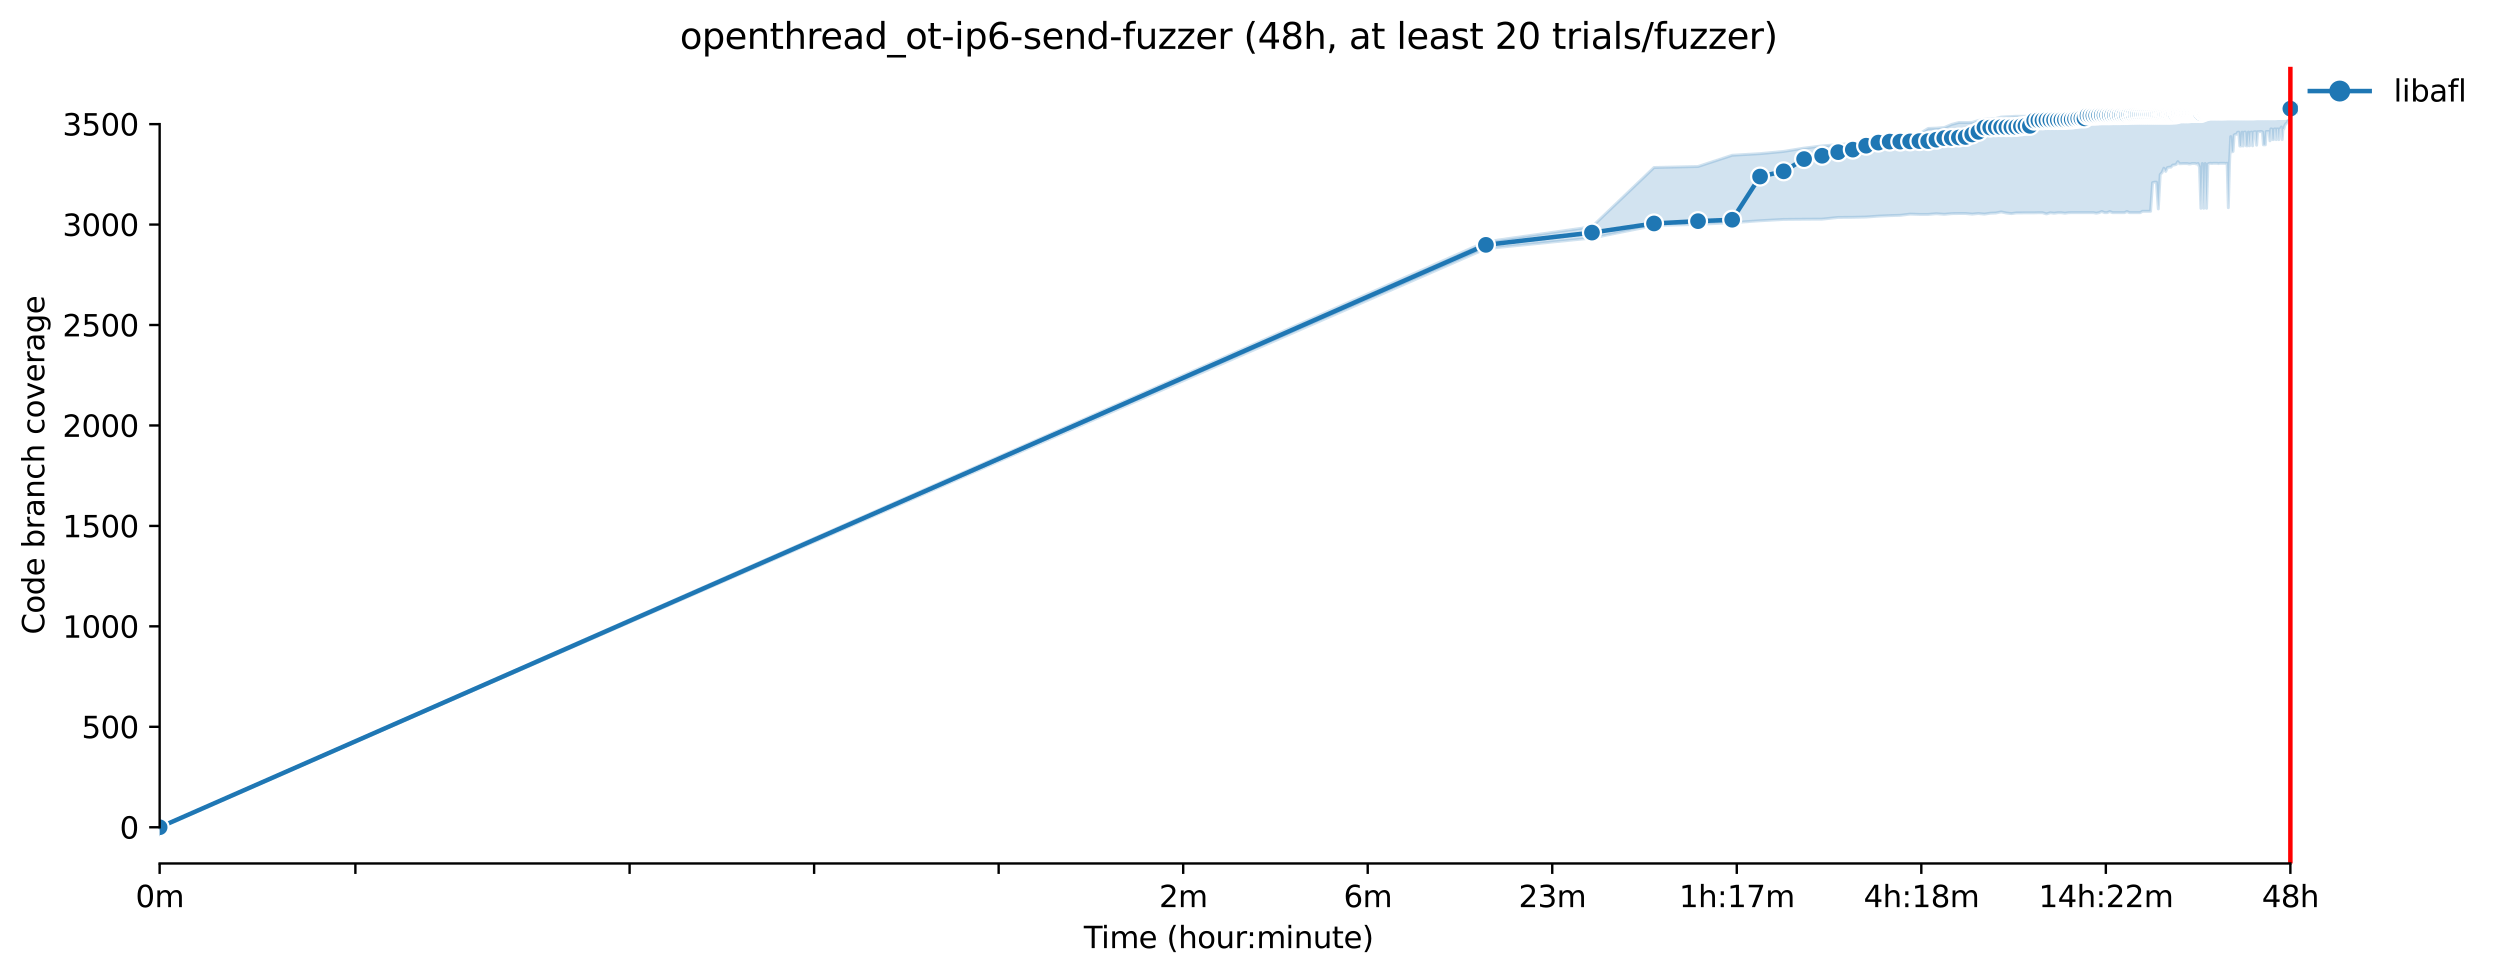 <?xml version="1.0" encoding="utf-8" standalone="no"?>
<!DOCTYPE svg PUBLIC "-//W3C//DTD SVG 1.1//EN"
  "http://www.w3.org/Graphics/SVG/1.1/DTD/svg11.dtd">
<svg xmlns:xlink="http://www.w3.org/1999/xlink" width="835.099pt" height="325.986pt" viewBox="0 0 835.099 325.986" xmlns="http://www.w3.org/2000/svg" version="1.1">
 <defs>
  <style type="text/css">*{stroke-linejoin: round; stroke-linecap: butt}</style>
 </defs>
 <g id="figure_1">
  <g id="patch_1">
   <path d="M 0 325.986 
L 835.099 325.986 
L 835.099 0 
L 0 0 
z
" style="fill: #ffffff"/>
  </g>
  <g id="axes_1">
   <g id="patch_2">
    <path d="M 53.328 288.43 
L 767.568 288.43 
L 767.568 22.318 
L 53.328 22.318 
z
" style="fill: #ffffff"/>
   </g>
   <g id="PolyCollection_1">
    <defs>
     <path id="mcee169ff47" d="M 53.328 -49.652 
L 53.328 -49.652 
L 496.352 -242.92 
L 531.78 -246.476 
L 552.505 -250.637 
L 567.209 -251.04 
L 578.614 -251.61 
L 587.933 -252.248 
L 595.812 -252.684 
L 602.637 -252.751 
L 608.657 -252.785 
L 614.042 -253.355 
L 618.914 -253.388 
L 623.361 -253.489 
L 627.452 -253.789 
L 631.24 -253.959 
L 634.767 -254.06 
L 638.065 -254.462 
L 641.164 -254.362 
L 644.085 -254.362 
L 646.849 -254.596 
L 649.471 -254.395 
L 651.964 -254.63 
L 654.342 -254.664 
L 656.614 -254.664 
L 658.79 -254.462 
L 660.876 -254.664 
L 662.881 -254.462 
L 664.81 -254.764 
L 666.668 -254.831 
L 668.462 -255.2 
L 670.195 -254.831 
L 671.871 -254.63 
L 673.494 -254.865 
L 675.066 -254.865 
L 676.592 -254.898 
L 678.074 -254.898 
L 679.514 -254.898 
L 680.914 -254.932 
L 682.277 -254.932 
L 683.605 -254.529 
L 684.899 -254.928 
L 686.161 -254.764 
L 687.393 -254.932 
L 688.595 -254.932 
L 689.77 -254.764 
L 690.919 -254.932 
L 692.042 -254.96 
L 693.142 -254.965 
L 694.218 -254.965 
L 695.272 -254.965 
L 696.304 -254.965 
L 697.316 -254.965 
L 698.309 -254.965 
L 699.283 -254.965 
L 700.238 -254.76 
L 701.176 -254.965 
L 702.097 -255.335 
L 703.001 -254.965 
L 703.89 -254.965 
L 704.764 -255.325 
L 705.623 -254.965 
L 706.468 -254.965 
L 707.299 -254.965 
L 708.117 -254.965 
L 708.922 -254.965 
L 709.714 -254.965 
L 710.495 -255.335 
L 711.263 -254.965 
L 712.021 -254.965 
L 712.767 -254.965 
L 713.502 -254.965 
L 714.227 -254.965 
L 714.942 -254.965 
L 715.647 -255.402 
L 716.342 -255.402 
L 717.029 -255.402 
L 717.705 -255.402 
L 718.374 -255.402 
L 719.033 -264.964 
L 719.684 -265.132 
L 720.327 -265.132 
L 720.962 -256.207 
L 721.589 -267.682 
L 722.209 -268.353 
L 722.821 -269.796 
L 723.426 -268.738 
L 724.024 -269.997 
L 724.615 -270.132 
L 725.199 -270.165 
L 725.776 -270.836 
L 726.347 -270.903 
L 726.912 -271.038 
L 727.471 -271.977 
L 728.023 -271.306 
L 728.57 -271.306 
L 729.111 -271.34 
L 729.646 -271.34 
L 730.176 -271.34 
L 730.7 -271.34 
L 731.219 -271.204 
L 731.733 -271.238 
L 732.241 -271.371 
L 732.745 -271.373 
L 733.243 -271.373 
L 733.737 -271.205 
L 734.226 -271.373 
L 734.711 -270.116 
L 735.191 -256.408 
L 735.666 -271.373 
L 736.137 -256.408 
L 736.604 -271.373 
L 737.067 -256.408 
L 737.525 -271.187 
L 737.979 -271.407 
L 738.43 -271.44 
L 738.876 -271.372 
L 739.319 -271.44 
L 739.757 -271.44 
L 740.192 -271.44 
L 740.624 -271.44 
L 741.051 -271.34 
L 741.476 -271.44 
L 741.896 -271.44 
L 742.314 -271.44 
L 742.727 -271.44 
L 743.138 -271.44 
L 743.545 -271.34 
L 743.949 -271.474 
L 744.35 -256.61 
L 744.748 -271.474 
L 745.143 -280.365 
L 745.534 -275.265 
L 745.923 -275.4 
L 746.309 -280.904 
L 746.692 -281.104 
L 747.072 -281.104 
L 747.449 -281.775 
L 747.823 -281.842 
L 748.195 -277.211 
L 748.564 -277.211 
L 748.93 -281.842 
L 749.294 -277.211 
L 749.655 -281.842 
L 750.014 -281.875 
L 750.37 -277.279 
L 750.724 -277.279 
L 751.075 -281.875 
L 751.424 -277.279 
L 751.771 -281.76 
L 752.115 -281.875 
L 752.457 -277.279 
L 752.796 -281.875 
L 753.134 -281.976 
L 753.469 -281.976 
L 753.802 -277.48 
L 754.133 -281.976 
L 754.461 -281.976 
L 754.788 -282.01 
L 755.113 -282.043 
L 755.435 -282.043 
L 755.755 -281.932 
L 756.074 -277.614 
L 756.39 -277.614 
L 756.705 -277.614 
L 757.018 -282.043 
L 757.328 -282.043 
L 757.637 -282.043 
L 757.944 -282.043 
L 758.249 -278.956 
L 758.553 -282.915 
L 758.854 -282.915 
L 759.154 -279.359 
L 759.452 -279.359 
L 759.748 -282.915 
L 760.043 -282.915 
L 760.336 -279.359 
L 760.627 -282.915 
L 760.917 -282.915 
L 761.205 -279.359 
L 761.491 -282.915 
L 761.776 -282.915 
L 762.059 -283.57 
L 762.34 -279.359 
L 762.62 -282.915 
L 762.899 -282.915 
L 763.176 -283.989 
L 763.452 -284.459 
L 763.726 -284.828 
L 763.998 -284.929 
L 764.269 -285.7 
L 764.539 -285.466 
L 764.807 -287.143 
L 765.074 -287.143 
L 765.074 -291.572 
L 765.074 -291.572 
L 764.807 -291.572 
L 764.539 -291.572 
L 764.269 -291.505 
L 763.998 -291.572 
L 763.726 -291.171 
L 763.452 -291.171 
L 763.176 -291.17 
L 762.899 -291.17 
L 762.62 -291.17 
L 762.34 -291.17 
L 762.059 -291.17 
L 761.776 -291.17 
L 761.491 -291.17 
L 761.205 -291.17 
L 760.917 -291.17 
L 760.627 -291.103 
L 760.336 -291.17 
L 760.043 -291.17 
L 759.748 -291.17 
L 759.452 -291.17 
L 759.154 -291.17 
L 758.854 -291.17 
L 758.553 -291.237 
L 758.249 -291.17 
L 757.944 -291.17 
L 757.637 -291.17 
L 757.328 -291.103 
L 757.018 -291.243 
L 756.705 -291.17 
L 756.39 -291.17 
L 756.074 -291.17 
L 755.755 -291.103 
L 755.435 -291.103 
L 755.113 -291.103 
L 754.788 -291.103 
L 754.461 -291.103 
L 754.133 -291.103 
L 753.802 -291.103 
L 753.469 -291.103 
L 753.134 -291.103 
L 752.796 -291.103 
L 752.457 -291.103 
L 752.115 -291.103 
L 751.771 -291.103 
L 751.424 -291.037 
L 751.075 -291.103 
L 750.724 -291.103 
L 750.37 -291.036 
L 750.014 -291.035 
L 749.655 -290.733 
L 749.294 -290.733 
L 748.93 -290.734 
L 748.564 -290.733 
L 748.195 -290.733 
L 747.823 -290.733 
L 747.449 -290.701 
L 747.072 -290.566 
L 746.692 -290.566 
L 746.309 -290.566 
L 745.923 -290.566 
L 745.534 -290.566 
L 745.143 -290.566 
L 744.748 -290.566 
L 744.35 -290.566 
L 743.949 -290.566 
L 743.545 -290.566 
L 743.138 -290.566 
L 742.727 -290.5 
L 742.314 -290.566 
L 741.896 -290.566 
L 741.476 -290.566 
L 741.051 -290.566 
L 740.624 -290.566 
L 740.192 -290.566 
L 739.757 -290.566 
L 739.319 -290.398 
L 738.876 -290.398 
L 738.43 -290.364 
L 737.979 -290.364 
L 737.525 -290.331 
L 737.067 -290.197 
L 736.604 -290.062 
L 736.137 -290.029 
L 735.666 -290.029 
L 735.191 -289.962 
L 734.711 -289.962 
L 734.226 -289.962 
L 733.737 -289.962 
L 733.243 -290.029 
L 732.745 -289.861 
L 732.241 -289.861 
L 731.733 -289.963 
L 731.219 -289.827 
L 730.7 -289.794 
L 730.176 -289.895 
L 729.646 -289.794 
L 729.111 -289.794 
L 728.57 -289.794 
L 728.023 -289.794 
L 727.471 -289.727 
L 726.912 -289.727 
L 726.347 -289.693 
L 725.776 -289.694 
L 725.199 -289.727 
L 724.615 -289.693 
L 724.024 -289.727 
L 723.426 -289.76 
L 722.821 -289.727 
L 722.209 -289.727 
L 721.589 -289.693 
L 720.962 -289.66 
L 720.327 -289.66 
L 719.684 -289.66 
L 719.033 -289.66 
L 718.374 -289.593 
L 717.705 -289.391 
L 717.029 -289.391 
L 716.342 -289.391 
L 715.647 -289.391 
L 714.942 -289.391 
L 714.227 -289.391 
L 713.502 -289.391 
L 712.767 -288.955 
L 712.021 -288.888 
L 711.263 -288.821 
L 710.495 -288.418 
L 709.714 -288.418 
L 708.922 -288.385 
L 708.117 -288.386 
L 707.299 -288.385 
L 706.468 -288.385 
L 705.623 -288.552 
L 704.764 -288.389 
L 703.89 -288.385 
L 703.001 -288.385 
L 702.097 -288.385 
L 701.176 -288.284 
L 700.238 -288.251 
L 699.283 -288.217 
L 698.309 -288.217 
L 697.316 -288.15 
L 696.304 -287.882 
L 695.272 -287.814 
L 694.218 -287.814 
L 693.142 -287.647 
L 692.042 -287.647 
L 690.919 -287.68 
L 689.77 -287.549 
L 688.595 -287.546 
L 687.393 -287.546 
L 686.161 -287.68 
L 684.899 -287.68 
L 683.605 -287.413 
L 682.277 -287.479 
L 680.914 -287.277 
L 679.514 -287.277 
L 678.074 -287.21 
L 676.592 -287.143 
L 675.066 -287.143 
L 673.494 -287.143 
L 671.871 -287.043 
L 670.195 -286.975 
L 668.462 -286.875 
L 666.668 -286.405 
L 664.81 -286.237 
L 662.881 -286.137 
L 660.876 -285.734 
L 658.79 -285.096 
L 656.614 -285.063 
L 654.342 -285.063 
L 651.964 -284.435 
L 649.471 -283.385 
L 646.849 -283.184 
L 644.085 -283.083 
L 641.164 -281.305 
L 638.065 -280.533 
L 634.767 -279.966 
L 631.24 -279.627 
L 627.452 -278.923 
L 623.361 -278.319 
L 618.914 -278.05 
L 614.042 -277.681 
L 608.657 -277.245 
L 602.637 -276.507 
L 595.812 -275.4 
L 587.933 -274.661 
L 578.614 -274.124 
L 567.209 -270.367 
L 552.505 -270.031 
L 531.78 -250.234 
L 496.352 -245.235 
L 53.328 -49.652 
z
" style="stroke: #1f77b4; stroke-opacity: 0.2"/>
    </defs>
    <g clip-path="url(#pe9914c06f0)">
     <use xlink:href="#mcee169ff47" x="0" y="325.986" style="fill: #1f77b4; fill-opacity: 0.2; stroke: #1f77b4; stroke-opacity: 0.2"/>
    </g>
   </g>
   <g id="matplotlib.axis_1">
    <g id="xtick_1">
     <g id="line2d_1">
      <defs>
       <path id="m1e241f0531" d="M 0 0 
L 0 3.5 
" style="stroke: #000000; stroke-width: 0.8"/>
      </defs>
      <g>
       <use xlink:href="#m1e241f0531" x="53.328" y="288.43" style="stroke: #000000; stroke-width: 0.8"/>
      </g>
     </g>
     <g id="text_1">
      <!-- 0m -->
      <g transform="translate(45.277 303.029) scale(0.1 -0.1)">
       <defs>
        <path id="DejaVuSans-30" d="M 2034 4250 
Q 1547 4250 1301 3770 
Q 1056 3291 1056 2328 
Q 1056 1369 1301 889 
Q 1547 409 2034 409 
Q 2525 409 2770 889 
Q 3016 1369 3016 2328 
Q 3016 3291 2770 3770 
Q 2525 4250 2034 4250 
z
M 2034 4750 
Q 2819 4750 3233 4129 
Q 3647 3509 3647 2328 
Q 3647 1150 3233 529 
Q 2819 -91 2034 -91 
Q 1250 -91 836 529 
Q 422 1150 422 2328 
Q 422 3509 836 4129 
Q 1250 4750 2034 4750 
z
" transform="scale(0.016)"/>
        <path id="DejaVuSans-6d" d="M 3328 2828 
Q 3544 3216 3844 3400 
Q 4144 3584 4550 3584 
Q 5097 3584 5394 3201 
Q 5691 2819 5691 2113 
L 5691 0 
L 5113 0 
L 5113 2094 
Q 5113 2597 4934 2840 
Q 4756 3084 4391 3084 
Q 3944 3084 3684 2787 
Q 3425 2491 3425 1978 
L 3425 0 
L 2847 0 
L 2847 2094 
Q 2847 2600 2669 2842 
Q 2491 3084 2119 3084 
Q 1678 3084 1418 2786 
Q 1159 2488 1159 1978 
L 1159 0 
L 581 0 
L 581 3500 
L 1159 3500 
L 1159 2956 
Q 1356 3278 1631 3431 
Q 1906 3584 2284 3584 
Q 2666 3584 2933 3390 
Q 3200 3197 3328 2828 
z
" transform="scale(0.016)"/>
       </defs>
       <use xlink:href="#DejaVuSans-30"/>
       <use xlink:href="#DejaVuSans-6d" x="63.623"/>
      </g>
     </g>
    </g>
    <g id="xtick_2">
     <g id="line2d_2">
      <g>
       <use xlink:href="#m1e241f0531" x="118.712" y="288.43" style="stroke: #000000; stroke-width: 0.8"/>
      </g>
     </g>
    </g>
    <g id="xtick_3">
     <g id="line2d_3">
      <g>
       <use xlink:href="#m1e241f0531" x="210.308" y="288.43" style="stroke: #000000; stroke-width: 0.8"/>
      </g>
     </g>
    </g>
    <g id="xtick_4">
     <g id="line2d_4">
      <g>
       <use xlink:href="#m1e241f0531" x="271.948" y="288.43" style="stroke: #000000; stroke-width: 0.8"/>
      </g>
     </g>
    </g>
    <g id="xtick_5">
     <g id="line2d_5">
      <g>
       <use xlink:href="#m1e241f0531" x="333.589" y="288.43" style="stroke: #000000; stroke-width: 0.8"/>
      </g>
     </g>
    </g>
    <g id="xtick_6">
     <g id="line2d_6">
      <g>
       <use xlink:href="#m1e241f0531" x="395.23" y="288.43" style="stroke: #000000; stroke-width: 0.8"/>
      </g>
     </g>
     <g id="text_2">
      <!-- 2m -->
      <g transform="translate(387.178 303.029) scale(0.1 -0.1)">
       <defs>
        <path id="DejaVuSans-32" d="M 1228 531 
L 3431 531 
L 3431 0 
L 469 0 
L 469 531 
Q 828 903 1448 1529 
Q 2069 2156 2228 2338 
Q 2531 2678 2651 2914 
Q 2772 3150 2772 3378 
Q 2772 3750 2511 3984 
Q 2250 4219 1831 4219 
Q 1534 4219 1204 4116 
Q 875 4013 500 3803 
L 500 4441 
Q 881 4594 1212 4672 
Q 1544 4750 1819 4750 
Q 2544 4750 2975 4387 
Q 3406 4025 3406 3419 
Q 3406 3131 3298 2873 
Q 3191 2616 2906 2266 
Q 2828 2175 2409 1742 
Q 1991 1309 1228 531 
z
" transform="scale(0.016)"/>
       </defs>
       <use xlink:href="#DejaVuSans-32"/>
       <use xlink:href="#DejaVuSans-6d" x="63.623"/>
      </g>
     </g>
    </g>
    <g id="xtick_7">
     <g id="line2d_7">
      <g>
       <use xlink:href="#m1e241f0531" x="456.871" y="288.43" style="stroke: #000000; stroke-width: 0.8"/>
      </g>
     </g>
     <g id="text_3">
      <!-- 6m -->
      <g transform="translate(448.819 303.029) scale(0.1 -0.1)">
       <defs>
        <path id="DejaVuSans-36" d="M 2113 2584 
Q 1688 2584 1439 2293 
Q 1191 2003 1191 1497 
Q 1191 994 1439 701 
Q 1688 409 2113 409 
Q 2538 409 2786 701 
Q 3034 994 3034 1497 
Q 3034 2003 2786 2293 
Q 2538 2584 2113 2584 
z
M 3366 4563 
L 3366 3988 
Q 3128 4100 2886 4159 
Q 2644 4219 2406 4219 
Q 1781 4219 1451 3797 
Q 1122 3375 1075 2522 
Q 1259 2794 1537 2939 
Q 1816 3084 2150 3084 
Q 2853 3084 3261 2657 
Q 3669 2231 3669 1497 
Q 3669 778 3244 343 
Q 2819 -91 2113 -91 
Q 1303 -91 875 529 
Q 447 1150 447 2328 
Q 447 3434 972 4092 
Q 1497 4750 2381 4750 
Q 2619 4750 2861 4703 
Q 3103 4656 3366 4563 
z
" transform="scale(0.016)"/>
       </defs>
       <use xlink:href="#DejaVuSans-36"/>
       <use xlink:href="#DejaVuSans-6d" x="63.623"/>
      </g>
     </g>
    </g>
    <g id="xtick_8">
     <g id="line2d_8">
      <g>
       <use xlink:href="#m1e241f0531" x="518.511" y="288.43" style="stroke: #000000; stroke-width: 0.8"/>
      </g>
     </g>
     <g id="text_4">
      <!-- 23m -->
      <g transform="translate(507.279 303.029) scale(0.1 -0.1)">
       <defs>
        <path id="DejaVuSans-33" d="M 2597 2516 
Q 3050 2419 3304 2112 
Q 3559 1806 3559 1356 
Q 3559 666 3084 287 
Q 2609 -91 1734 -91 
Q 1441 -91 1130 -33 
Q 819 25 488 141 
L 488 750 
Q 750 597 1062 519 
Q 1375 441 1716 441 
Q 2309 441 2620 675 
Q 2931 909 2931 1356 
Q 2931 1769 2642 2001 
Q 2353 2234 1838 2234 
L 1294 2234 
L 1294 2753 
L 1863 2753 
Q 2328 2753 2575 2939 
Q 2822 3125 2822 3475 
Q 2822 3834 2567 4026 
Q 2313 4219 1838 4219 
Q 1578 4219 1281 4162 
Q 984 4106 628 3988 
L 628 4550 
Q 988 4650 1302 4700 
Q 1616 4750 1894 4750 
Q 2613 4750 3031 4423 
Q 3450 4097 3450 3541 
Q 3450 3153 3228 2886 
Q 3006 2619 2597 2516 
z
" transform="scale(0.016)"/>
       </defs>
       <use xlink:href="#DejaVuSans-32"/>
       <use xlink:href="#DejaVuSans-33" x="63.623"/>
       <use xlink:href="#DejaVuSans-6d" x="127.246"/>
      </g>
     </g>
    </g>
    <g id="xtick_9">
     <g id="line2d_9">
      <g>
       <use xlink:href="#m1e241f0531" x="580.152" y="288.43" style="stroke: #000000; stroke-width: 0.8"/>
      </g>
     </g>
     <g id="text_5">
      <!-- 1h:17m -->
      <g transform="translate(560.885 303.029) scale(0.1 -0.1)">
       <defs>
        <path id="DejaVuSans-31" d="M 794 531 
L 1825 531 
L 1825 4091 
L 703 3866 
L 703 4441 
L 1819 4666 
L 2450 4666 
L 2450 531 
L 3481 531 
L 3481 0 
L 794 0 
L 794 531 
z
" transform="scale(0.016)"/>
        <path id="DejaVuSans-68" d="M 3513 2113 
L 3513 0 
L 2938 0 
L 2938 2094 
Q 2938 2591 2744 2837 
Q 2550 3084 2163 3084 
Q 1697 3084 1428 2787 
Q 1159 2491 1159 1978 
L 1159 0 
L 581 0 
L 581 4863 
L 1159 4863 
L 1159 2956 
Q 1366 3272 1645 3428 
Q 1925 3584 2291 3584 
Q 2894 3584 3203 3211 
Q 3513 2838 3513 2113 
z
" transform="scale(0.016)"/>
        <path id="DejaVuSans-3a" d="M 750 794 
L 1409 794 
L 1409 0 
L 750 0 
L 750 794 
z
M 750 3309 
L 1409 3309 
L 1409 2516 
L 750 2516 
L 750 3309 
z
" transform="scale(0.016)"/>
        <path id="DejaVuSans-37" d="M 525 4666 
L 3525 4666 
L 3525 4397 
L 1831 0 
L 1172 0 
L 2766 4134 
L 525 4134 
L 525 4666 
z
" transform="scale(0.016)"/>
       </defs>
       <use xlink:href="#DejaVuSans-31"/>
       <use xlink:href="#DejaVuSans-68" x="63.623"/>
       <use xlink:href="#DejaVuSans-3a" x="127.002"/>
       <use xlink:href="#DejaVuSans-31" x="160.693"/>
       <use xlink:href="#DejaVuSans-37" x="224.316"/>
       <use xlink:href="#DejaVuSans-6d" x="287.939"/>
      </g>
     </g>
    </g>
    <g id="xtick_10">
     <g id="line2d_10">
      <g>
       <use xlink:href="#m1e241f0531" x="641.793" y="288.43" style="stroke: #000000; stroke-width: 0.8"/>
      </g>
     </g>
     <g id="text_6">
      <!-- 4h:18m -->
      <g transform="translate(622.526 303.029) scale(0.1 -0.1)">
       <defs>
        <path id="DejaVuSans-34" d="M 2419 4116 
L 825 1625 
L 2419 1625 
L 2419 4116 
z
M 2253 4666 
L 3047 4666 
L 3047 1625 
L 3713 1625 
L 3713 1100 
L 3047 1100 
L 3047 0 
L 2419 0 
L 2419 1100 
L 313 1100 
L 313 1709 
L 2253 4666 
z
" transform="scale(0.016)"/>
        <path id="DejaVuSans-38" d="M 2034 2216 
Q 1584 2216 1326 1975 
Q 1069 1734 1069 1313 
Q 1069 891 1326 650 
Q 1584 409 2034 409 
Q 2484 409 2743 651 
Q 3003 894 3003 1313 
Q 3003 1734 2745 1975 
Q 2488 2216 2034 2216 
z
M 1403 2484 
Q 997 2584 770 2862 
Q 544 3141 544 3541 
Q 544 4100 942 4425 
Q 1341 4750 2034 4750 
Q 2731 4750 3128 4425 
Q 3525 4100 3525 3541 
Q 3525 3141 3298 2862 
Q 3072 2584 2669 2484 
Q 3125 2378 3379 2068 
Q 3634 1759 3634 1313 
Q 3634 634 3220 271 
Q 2806 -91 2034 -91 
Q 1263 -91 848 271 
Q 434 634 434 1313 
Q 434 1759 690 2068 
Q 947 2378 1403 2484 
z
M 1172 3481 
Q 1172 3119 1398 2916 
Q 1625 2713 2034 2713 
Q 2441 2713 2670 2916 
Q 2900 3119 2900 3481 
Q 2900 3844 2670 4047 
Q 2441 4250 2034 4250 
Q 1625 4250 1398 4047 
Q 1172 3844 1172 3481 
z
" transform="scale(0.016)"/>
       </defs>
       <use xlink:href="#DejaVuSans-34"/>
       <use xlink:href="#DejaVuSans-68" x="63.623"/>
       <use xlink:href="#DejaVuSans-3a" x="127.002"/>
       <use xlink:href="#DejaVuSans-31" x="160.693"/>
       <use xlink:href="#DejaVuSans-38" x="224.316"/>
       <use xlink:href="#DejaVuSans-6d" x="287.939"/>
      </g>
     </g>
    </g>
    <g id="xtick_11">
     <g id="line2d_11">
      <g>
       <use xlink:href="#m1e241f0531" x="703.434" y="288.43" style="stroke: #000000; stroke-width: 0.8"/>
      </g>
     </g>
     <g id="text_7">
      <!-- 14h:22m -->
      <g transform="translate(680.985 303.029) scale(0.1 -0.1)">
       <use xlink:href="#DejaVuSans-31"/>
       <use xlink:href="#DejaVuSans-34" x="63.623"/>
       <use xlink:href="#DejaVuSans-68" x="127.246"/>
       <use xlink:href="#DejaVuSans-3a" x="190.625"/>
       <use xlink:href="#DejaVuSans-32" x="224.316"/>
       <use xlink:href="#DejaVuSans-32" x="287.939"/>
       <use xlink:href="#DejaVuSans-6d" x="351.562"/>
      </g>
     </g>
    </g>
    <g id="xtick_12">
     <g id="line2d_12">
      <g>
       <use xlink:href="#m1e241f0531" x="765.075" y="288.43" style="stroke: #000000; stroke-width: 0.8"/>
      </g>
     </g>
     <g id="text_8">
      <!-- 48h -->
      <g transform="translate(755.543 303.029) scale(0.1 -0.1)">
       <use xlink:href="#DejaVuSans-34"/>
       <use xlink:href="#DejaVuSans-38" x="63.623"/>
       <use xlink:href="#DejaVuSans-68" x="127.246"/>
      </g>
     </g>
    </g>
    <g id="text_9">
     <!-- Time (hour:minute) -->
     <g transform="translate(362.041 316.707) scale(0.1 -0.1)">
      <defs>
       <path id="DejaVuSans-54" d="M -19 4666 
L 3928 4666 
L 3928 4134 
L 2272 4134 
L 2272 0 
L 1638 0 
L 1638 4134 
L -19 4134 
L -19 4666 
z
" transform="scale(0.016)"/>
       <path id="DejaVuSans-69" d="M 603 3500 
L 1178 3500 
L 1178 0 
L 603 0 
L 603 3500 
z
M 603 4863 
L 1178 4863 
L 1178 4134 
L 603 4134 
L 603 4863 
z
" transform="scale(0.016)"/>
       <path id="DejaVuSans-65" d="M 3597 1894 
L 3597 1613 
L 953 1613 
Q 991 1019 1311 708 
Q 1631 397 2203 397 
Q 2534 397 2845 478 
Q 3156 559 3463 722 
L 3463 178 
Q 3153 47 2828 -22 
Q 2503 -91 2169 -91 
Q 1331 -91 842 396 
Q 353 884 353 1716 
Q 353 2575 817 3079 
Q 1281 3584 2069 3584 
Q 2775 3584 3186 3129 
Q 3597 2675 3597 1894 
z
M 3022 2063 
Q 3016 2534 2758 2815 
Q 2500 3097 2075 3097 
Q 1594 3097 1305 2825 
Q 1016 2553 972 2059 
L 3022 2063 
z
" transform="scale(0.016)"/>
       <path id="DejaVuSans-20" transform="scale(0.016)"/>
       <path id="DejaVuSans-28" d="M 1984 4856 
Q 1566 4138 1362 3434 
Q 1159 2731 1159 2009 
Q 1159 1288 1364 580 
Q 1569 -128 1984 -844 
L 1484 -844 
Q 1016 -109 783 600 
Q 550 1309 550 2009 
Q 550 2706 781 3412 
Q 1013 4119 1484 4856 
L 1984 4856 
z
" transform="scale(0.016)"/>
       <path id="DejaVuSans-6f" d="M 1959 3097 
Q 1497 3097 1228 2736 
Q 959 2375 959 1747 
Q 959 1119 1226 758 
Q 1494 397 1959 397 
Q 2419 397 2687 759 
Q 2956 1122 2956 1747 
Q 2956 2369 2687 2733 
Q 2419 3097 1959 3097 
z
M 1959 3584 
Q 2709 3584 3137 3096 
Q 3566 2609 3566 1747 
Q 3566 888 3137 398 
Q 2709 -91 1959 -91 
Q 1206 -91 779 398 
Q 353 888 353 1747 
Q 353 2609 779 3096 
Q 1206 3584 1959 3584 
z
" transform="scale(0.016)"/>
       <path id="DejaVuSans-75" d="M 544 1381 
L 544 3500 
L 1119 3500 
L 1119 1403 
Q 1119 906 1312 657 
Q 1506 409 1894 409 
Q 2359 409 2629 706 
Q 2900 1003 2900 1516 
L 2900 3500 
L 3475 3500 
L 3475 0 
L 2900 0 
L 2900 538 
Q 2691 219 2414 64 
Q 2138 -91 1772 -91 
Q 1169 -91 856 284 
Q 544 659 544 1381 
z
M 1991 3584 
L 1991 3584 
z
" transform="scale(0.016)"/>
       <path id="DejaVuSans-72" d="M 2631 2963 
Q 2534 3019 2420 3045 
Q 2306 3072 2169 3072 
Q 1681 3072 1420 2755 
Q 1159 2438 1159 1844 
L 1159 0 
L 581 0 
L 581 3500 
L 1159 3500 
L 1159 2956 
Q 1341 3275 1631 3429 
Q 1922 3584 2338 3584 
Q 2397 3584 2469 3576 
Q 2541 3569 2628 3553 
L 2631 2963 
z
" transform="scale(0.016)"/>
       <path id="DejaVuSans-6e" d="M 3513 2113 
L 3513 0 
L 2938 0 
L 2938 2094 
Q 2938 2591 2744 2837 
Q 2550 3084 2163 3084 
Q 1697 3084 1428 2787 
Q 1159 2491 1159 1978 
L 1159 0 
L 581 0 
L 581 3500 
L 1159 3500 
L 1159 2956 
Q 1366 3272 1645 3428 
Q 1925 3584 2291 3584 
Q 2894 3584 3203 3211 
Q 3513 2838 3513 2113 
z
" transform="scale(0.016)"/>
       <path id="DejaVuSans-74" d="M 1172 4494 
L 1172 3500 
L 2356 3500 
L 2356 3053 
L 1172 3053 
L 1172 1153 
Q 1172 725 1289 603 
Q 1406 481 1766 481 
L 2356 481 
L 2356 0 
L 1766 0 
Q 1100 0 847 248 
Q 594 497 594 1153 
L 594 3053 
L 172 3053 
L 172 3500 
L 594 3500 
L 594 4494 
L 1172 4494 
z
" transform="scale(0.016)"/>
       <path id="DejaVuSans-29" d="M 513 4856 
L 1013 4856 
Q 1481 4119 1714 3412 
Q 1947 2706 1947 2009 
Q 1947 1309 1714 600 
Q 1481 -109 1013 -844 
L 513 -844 
Q 928 -128 1133 580 
Q 1338 1288 1338 2009 
Q 1338 2731 1133 3434 
Q 928 4138 513 4856 
z
" transform="scale(0.016)"/>
      </defs>
      <use xlink:href="#DejaVuSans-54"/>
      <use xlink:href="#DejaVuSans-69" x="57.959"/>
      <use xlink:href="#DejaVuSans-6d" x="85.742"/>
      <use xlink:href="#DejaVuSans-65" x="183.154"/>
      <use xlink:href="#DejaVuSans-20" x="244.678"/>
      <use xlink:href="#DejaVuSans-28" x="276.465"/>
      <use xlink:href="#DejaVuSans-68" x="315.479"/>
      <use xlink:href="#DejaVuSans-6f" x="378.857"/>
      <use xlink:href="#DejaVuSans-75" x="440.039"/>
      <use xlink:href="#DejaVuSans-72" x="503.418"/>
      <use xlink:href="#DejaVuSans-3a" x="542.781"/>
      <use xlink:href="#DejaVuSans-6d" x="576.473"/>
      <use xlink:href="#DejaVuSans-69" x="673.885"/>
      <use xlink:href="#DejaVuSans-6e" x="701.668"/>
      <use xlink:href="#DejaVuSans-75" x="765.047"/>
      <use xlink:href="#DejaVuSans-74" x="828.426"/>
      <use xlink:href="#DejaVuSans-65" x="867.635"/>
      <use xlink:href="#DejaVuSans-29" x="929.158"/>
     </g>
    </g>
   </g>
   <g id="matplotlib.axis_2">
    <g id="ytick_1">
     <g id="line2d_13">
      <defs>
       <path id="md5c0361908" d="M 0 0 
L -3.5 0 
" style="stroke: #000000; stroke-width: 0.8"/>
      </defs>
      <g>
       <use xlink:href="#md5c0361908" x="53.328" y="276.334" style="stroke: #000000; stroke-width: 0.8"/>
      </g>
     </g>
     <g id="text_10">
      <!-- 0 -->
      <g transform="translate(39.966 280.133) scale(0.1 -0.1)">
       <use xlink:href="#DejaVuSans-30"/>
      </g>
     </g>
    </g>
    <g id="ytick_2">
     <g id="line2d_14">
      <g>
       <use xlink:href="#md5c0361908" x="53.328" y="242.781" style="stroke: #000000; stroke-width: 0.8"/>
      </g>
     </g>
     <g id="text_11">
      <!-- 500 -->
      <g transform="translate(27.241 246.58) scale(0.1 -0.1)">
       <defs>
        <path id="DejaVuSans-35" d="M 691 4666 
L 3169 4666 
L 3169 4134 
L 1269 4134 
L 1269 2991 
Q 1406 3038 1543 3061 
Q 1681 3084 1819 3084 
Q 2600 3084 3056 2656 
Q 3513 2228 3513 1497 
Q 3513 744 3044 326 
Q 2575 -91 1722 -91 
Q 1428 -91 1123 -41 
Q 819 9 494 109 
L 494 744 
Q 775 591 1075 516 
Q 1375 441 1709 441 
Q 2250 441 2565 725 
Q 2881 1009 2881 1497 
Q 2881 1984 2565 2268 
Q 2250 2553 1709 2553 
Q 1456 2553 1204 2497 
Q 953 2441 691 2322 
L 691 4666 
z
" transform="scale(0.016)"/>
       </defs>
       <use xlink:href="#DejaVuSans-35"/>
       <use xlink:href="#DejaVuSans-30" x="63.623"/>
       <use xlink:href="#DejaVuSans-30" x="127.246"/>
      </g>
     </g>
    </g>
    <g id="ytick_3">
     <g id="line2d_15">
      <g>
       <use xlink:href="#md5c0361908" x="53.328" y="209.227" style="stroke: #000000; stroke-width: 0.8"/>
      </g>
     </g>
     <g id="text_12">
      <!-- 1000 -->
      <g transform="translate(20.878 213.027) scale(0.1 -0.1)">
       <use xlink:href="#DejaVuSans-31"/>
       <use xlink:href="#DejaVuSans-30" x="63.623"/>
       <use xlink:href="#DejaVuSans-30" x="127.246"/>
       <use xlink:href="#DejaVuSans-30" x="190.869"/>
      </g>
     </g>
    </g>
    <g id="ytick_4">
     <g id="line2d_16">
      <g>
       <use xlink:href="#md5c0361908" x="53.328" y="175.674" style="stroke: #000000; stroke-width: 0.8"/>
      </g>
     </g>
     <g id="text_13">
      <!-- 1500 -->
      <g transform="translate(20.878 179.473) scale(0.1 -0.1)">
       <use xlink:href="#DejaVuSans-31"/>
       <use xlink:href="#DejaVuSans-35" x="63.623"/>
       <use xlink:href="#DejaVuSans-30" x="127.246"/>
       <use xlink:href="#DejaVuSans-30" x="190.869"/>
      </g>
     </g>
    </g>
    <g id="ytick_5">
     <g id="line2d_17">
      <g>
       <use xlink:href="#md5c0361908" x="53.328" y="142.121" style="stroke: #000000; stroke-width: 0.8"/>
      </g>
     </g>
     <g id="text_14">
      <!-- 2000 -->
      <g transform="translate(20.878 145.92) scale(0.1 -0.1)">
       <use xlink:href="#DejaVuSans-32"/>
       <use xlink:href="#DejaVuSans-30" x="63.623"/>
       <use xlink:href="#DejaVuSans-30" x="127.246"/>
       <use xlink:href="#DejaVuSans-30" x="190.869"/>
      </g>
     </g>
    </g>
    <g id="ytick_6">
     <g id="line2d_18">
      <g>
       <use xlink:href="#md5c0361908" x="53.328" y="108.567" style="stroke: #000000; stroke-width: 0.8"/>
      </g>
     </g>
     <g id="text_15">
      <!-- 2500 -->
      <g transform="translate(20.878 112.366) scale(0.1 -0.1)">
       <use xlink:href="#DejaVuSans-32"/>
       <use xlink:href="#DejaVuSans-35" x="63.623"/>
       <use xlink:href="#DejaVuSans-30" x="127.246"/>
       <use xlink:href="#DejaVuSans-30" x="190.869"/>
      </g>
     </g>
    </g>
    <g id="ytick_7">
     <g id="line2d_19">
      <g>
       <use xlink:href="#md5c0361908" x="53.328" y="75.014" style="stroke: #000000; stroke-width: 0.8"/>
      </g>
     </g>
     <g id="text_16">
      <!-- 3000 -->
      <g transform="translate(20.878 78.813) scale(0.1 -0.1)">
       <use xlink:href="#DejaVuSans-33"/>
       <use xlink:href="#DejaVuSans-30" x="63.623"/>
       <use xlink:href="#DejaVuSans-30" x="127.246"/>
       <use xlink:href="#DejaVuSans-30" x="190.869"/>
      </g>
     </g>
    </g>
    <g id="ytick_8">
     <g id="line2d_20">
      <g>
       <use xlink:href="#md5c0361908" x="53.328" y="41.46" style="stroke: #000000; stroke-width: 0.8"/>
      </g>
     </g>
     <g id="text_17">
      <!-- 3500 -->
      <g transform="translate(20.878 45.26) scale(0.1 -0.1)">
       <use xlink:href="#DejaVuSans-33"/>
       <use xlink:href="#DejaVuSans-35" x="63.623"/>
       <use xlink:href="#DejaVuSans-30" x="127.246"/>
       <use xlink:href="#DejaVuSans-30" x="190.869"/>
      </g>
     </g>
    </g>
    <g id="text_18">
     <!-- Code branch coverage -->
     <g transform="translate(14.798 211.949) rotate(-90) scale(0.1 -0.1)">
      <defs>
       <path id="DejaVuSans-43" d="M 4122 4306 
L 4122 3641 
Q 3803 3938 3442 4084 
Q 3081 4231 2675 4231 
Q 1875 4231 1450 3742 
Q 1025 3253 1025 2328 
Q 1025 1406 1450 917 
Q 1875 428 2675 428 
Q 3081 428 3442 575 
Q 3803 722 4122 1019 
L 4122 359 
Q 3791 134 3420 21 
Q 3050 -91 2638 -91 
Q 1578 -91 968 557 
Q 359 1206 359 2328 
Q 359 3453 968 4101 
Q 1578 4750 2638 4750 
Q 3056 4750 3426 4639 
Q 3797 4528 4122 4306 
z
" transform="scale(0.016)"/>
       <path id="DejaVuSans-64" d="M 2906 2969 
L 2906 4863 
L 3481 4863 
L 3481 0 
L 2906 0 
L 2906 525 
Q 2725 213 2448 61 
Q 2172 -91 1784 -91 
Q 1150 -91 751 415 
Q 353 922 353 1747 
Q 353 2572 751 3078 
Q 1150 3584 1784 3584 
Q 2172 3584 2448 3432 
Q 2725 3281 2906 2969 
z
M 947 1747 
Q 947 1113 1208 752 
Q 1469 391 1925 391 
Q 2381 391 2643 752 
Q 2906 1113 2906 1747 
Q 2906 2381 2643 2742 
Q 2381 3103 1925 3103 
Q 1469 3103 1208 2742 
Q 947 2381 947 1747 
z
" transform="scale(0.016)"/>
       <path id="DejaVuSans-62" d="M 3116 1747 
Q 3116 2381 2855 2742 
Q 2594 3103 2138 3103 
Q 1681 3103 1420 2742 
Q 1159 2381 1159 1747 
Q 1159 1113 1420 752 
Q 1681 391 2138 391 
Q 2594 391 2855 752 
Q 3116 1113 3116 1747 
z
M 1159 2969 
Q 1341 3281 1617 3432 
Q 1894 3584 2278 3584 
Q 2916 3584 3314 3078 
Q 3713 2572 3713 1747 
Q 3713 922 3314 415 
Q 2916 -91 2278 -91 
Q 1894 -91 1617 61 
Q 1341 213 1159 525 
L 1159 0 
L 581 0 
L 581 4863 
L 1159 4863 
L 1159 2969 
z
" transform="scale(0.016)"/>
       <path id="DejaVuSans-61" d="M 2194 1759 
Q 1497 1759 1228 1600 
Q 959 1441 959 1056 
Q 959 750 1161 570 
Q 1363 391 1709 391 
Q 2188 391 2477 730 
Q 2766 1069 2766 1631 
L 2766 1759 
L 2194 1759 
z
M 3341 1997 
L 3341 0 
L 2766 0 
L 2766 531 
Q 2569 213 2275 61 
Q 1981 -91 1556 -91 
Q 1019 -91 701 211 
Q 384 513 384 1019 
Q 384 1609 779 1909 
Q 1175 2209 1959 2209 
L 2766 2209 
L 2766 2266 
Q 2766 2663 2505 2880 
Q 2244 3097 1772 3097 
Q 1472 3097 1187 3025 
Q 903 2953 641 2809 
L 641 3341 
Q 956 3463 1253 3523 
Q 1550 3584 1831 3584 
Q 2591 3584 2966 3190 
Q 3341 2797 3341 1997 
z
" transform="scale(0.016)"/>
       <path id="DejaVuSans-63" d="M 3122 3366 
L 3122 2828 
Q 2878 2963 2633 3030 
Q 2388 3097 2138 3097 
Q 1578 3097 1268 2742 
Q 959 2388 959 1747 
Q 959 1106 1268 751 
Q 1578 397 2138 397 
Q 2388 397 2633 464 
Q 2878 531 3122 666 
L 3122 134 
Q 2881 22 2623 -34 
Q 2366 -91 2075 -91 
Q 1284 -91 818 406 
Q 353 903 353 1747 
Q 353 2603 823 3093 
Q 1294 3584 2113 3584 
Q 2378 3584 2631 3529 
Q 2884 3475 3122 3366 
z
" transform="scale(0.016)"/>
       <path id="DejaVuSans-76" d="M 191 3500 
L 800 3500 
L 1894 563 
L 2988 3500 
L 3597 3500 
L 2284 0 
L 1503 0 
L 191 3500 
z
" transform="scale(0.016)"/>
       <path id="DejaVuSans-67" d="M 2906 1791 
Q 2906 2416 2648 2759 
Q 2391 3103 1925 3103 
Q 1463 3103 1205 2759 
Q 947 2416 947 1791 
Q 947 1169 1205 825 
Q 1463 481 1925 481 
Q 2391 481 2648 825 
Q 2906 1169 2906 1791 
z
M 3481 434 
Q 3481 -459 3084 -895 
Q 2688 -1331 1869 -1331 
Q 1566 -1331 1297 -1286 
Q 1028 -1241 775 -1147 
L 775 -588 
Q 1028 -725 1275 -790 
Q 1522 -856 1778 -856 
Q 2344 -856 2625 -561 
Q 2906 -266 2906 331 
L 2906 616 
Q 2728 306 2450 153 
Q 2172 0 1784 0 
Q 1141 0 747 490 
Q 353 981 353 1791 
Q 353 2603 747 3093 
Q 1141 3584 1784 3584 
Q 2172 3584 2450 3431 
Q 2728 3278 2906 2969 
L 2906 3500 
L 3481 3500 
L 3481 434 
z
" transform="scale(0.016)"/>
      </defs>
      <use xlink:href="#DejaVuSans-43"/>
      <use xlink:href="#DejaVuSans-6f" x="69.824"/>
      <use xlink:href="#DejaVuSans-64" x="131.006"/>
      <use xlink:href="#DejaVuSans-65" x="194.482"/>
      <use xlink:href="#DejaVuSans-20" x="256.006"/>
      <use xlink:href="#DejaVuSans-62" x="287.793"/>
      <use xlink:href="#DejaVuSans-72" x="351.27"/>
      <use xlink:href="#DejaVuSans-61" x="392.383"/>
      <use xlink:href="#DejaVuSans-6e" x="453.662"/>
      <use xlink:href="#DejaVuSans-63" x="517.041"/>
      <use xlink:href="#DejaVuSans-68" x="572.021"/>
      <use xlink:href="#DejaVuSans-20" x="635.4"/>
      <use xlink:href="#DejaVuSans-63" x="667.188"/>
      <use xlink:href="#DejaVuSans-6f" x="722.168"/>
      <use xlink:href="#DejaVuSans-76" x="783.35"/>
      <use xlink:href="#DejaVuSans-65" x="842.529"/>
      <use xlink:href="#DejaVuSans-72" x="904.053"/>
      <use xlink:href="#DejaVuSans-61" x="945.166"/>
      <use xlink:href="#DejaVuSans-67" x="1006.445"/>
      <use xlink:href="#DejaVuSans-65" x="1069.922"/>
     </g>
    </g>
   </g>
   <g id="line2d_21">
    <path d="M 53.328 276.334 
L 496.352 81.792 
L 531.78 77.698 
L 552.505 74.645 
L 567.209 73.873 
L 578.614 73.403 
L 587.933 58.975 
L 595.812 57.23 
L 602.637 53.137 
L 608.657 52.03 
L 614.042 50.822 
L 618.914 49.983 
L 623.361 48.674 
L 627.452 47.634 
L 631.24 47.299 
L 638.065 47.232 
L 644.085 47.131 
L 649.471 46.124 
L 651.964 46.091 
L 656.614 45.755 
L 660.876 44.044 
L 662.881 42.601 
L 666.668 42.5 
L 673.494 42.4 
L 676.592 42.031 
L 678.074 42.031 
L 679.514 40.286 
L 683.605 40.085 
L 689.77 40.051 
L 690.919 39.917 
L 692.042 39.917 
L 694.218 39.581 
L 696.304 39.548 
L 697.316 38.608 
L 701.176 38.508 
L 705.623 38.441 
L 710.495 38.407 
L 711.263 38.273 
L 726.912 38.172 
L 727.471 37.87 
L 728.57 37.803 
L 735.191 37.736 
L 735.666 37.233 
L 736.604 37.233 
L 737.067 36.964 
L 737.525 36.83 
L 760.627 36.729 
L 760.917 36.595 
L 763.452 36.528 
L 763.726 36.293 
L 765.074 36.293 
L 765.074 36.293 
" clip-path="url(#pe9914c06f0)" style="fill: none; stroke: #1f77b4; stroke-width: 1.5; stroke-linecap: square"/>
    <defs>
     <path id="m6d0adb115e" d="M 0 3 
C 0.796 3 1.559 2.684 2.121 2.121 
C 2.684 1.559 3 0.796 3 0 
C 3 -0.796 2.684 -1.559 2.121 -2.121 
C 1.559 -2.684 0.796 -3 0 -3 
C -0.796 -3 -1.559 -2.684 -2.121 -2.121 
C -2.684 -1.559 -3 -0.796 -3 0 
C -3 0.796 -2.684 1.559 -2.121 2.121 
C -1.559 2.684 -0.796 3 0 3 
z
" style="stroke: #ffffff; stroke-width: 0.75"/>
    </defs>
    <g clip-path="url(#pe9914c06f0)">
     <use xlink:href="#m6d0adb115e" x="53.328" y="276.334" style="fill: #1f77b4; stroke: #ffffff; stroke-width: 0.75"/>
     <use xlink:href="#m6d0adb115e" x="496.352" y="81.792" style="fill: #1f77b4; stroke: #ffffff; stroke-width: 0.75"/>
     <use xlink:href="#m6d0adb115e" x="531.78" y="77.698" style="fill: #1f77b4; stroke: #ffffff; stroke-width: 0.75"/>
     <use xlink:href="#m6d0adb115e" x="552.505" y="74.645" style="fill: #1f77b4; stroke: #ffffff; stroke-width: 0.75"/>
     <use xlink:href="#m6d0adb115e" x="567.209" y="73.873" style="fill: #1f77b4; stroke: #ffffff; stroke-width: 0.75"/>
     <use xlink:href="#m6d0adb115e" x="578.614" y="73.403" style="fill: #1f77b4; stroke: #ffffff; stroke-width: 0.75"/>
     <use xlink:href="#m6d0adb115e" x="587.933" y="58.975" style="fill: #1f77b4; stroke: #ffffff; stroke-width: 0.75"/>
     <use xlink:href="#m6d0adb115e" x="595.812" y="57.23" style="fill: #1f77b4; stroke: #ffffff; stroke-width: 0.75"/>
     <use xlink:href="#m6d0adb115e" x="602.637" y="53.137" style="fill: #1f77b4; stroke: #ffffff; stroke-width: 0.75"/>
     <use xlink:href="#m6d0adb115e" x="608.657" y="52.03" style="fill: #1f77b4; stroke: #ffffff; stroke-width: 0.75"/>
     <use xlink:href="#m6d0adb115e" x="614.042" y="50.822" style="fill: #1f77b4; stroke: #ffffff; stroke-width: 0.75"/>
     <use xlink:href="#m6d0adb115e" x="618.914" y="49.983" style="fill: #1f77b4; stroke: #ffffff; stroke-width: 0.75"/>
     <use xlink:href="#m6d0adb115e" x="623.361" y="48.674" style="fill: #1f77b4; stroke: #ffffff; stroke-width: 0.75"/>
     <use xlink:href="#m6d0adb115e" x="627.452" y="47.634" style="fill: #1f77b4; stroke: #ffffff; stroke-width: 0.75"/>
     <use xlink:href="#m6d0adb115e" x="631.24" y="47.299" style="fill: #1f77b4; stroke: #ffffff; stroke-width: 0.75"/>
     <use xlink:href="#m6d0adb115e" x="634.767" y="47.299" style="fill: #1f77b4; stroke: #ffffff; stroke-width: 0.75"/>
     <use xlink:href="#m6d0adb115e" x="638.065" y="47.232" style="fill: #1f77b4; stroke: #ffffff; stroke-width: 0.75"/>
     <use xlink:href="#m6d0adb115e" x="641.164" y="47.131" style="fill: #1f77b4; stroke: #ffffff; stroke-width: 0.75"/>
     <use xlink:href="#m6d0adb115e" x="644.085" y="47.131" style="fill: #1f77b4; stroke: #ffffff; stroke-width: 0.75"/>
     <use xlink:href="#m6d0adb115e" x="646.849" y="46.661" style="fill: #1f77b4; stroke: #ffffff; stroke-width: 0.75"/>
     <use xlink:href="#m6d0adb115e" x="649.471" y="46.124" style="fill: #1f77b4; stroke: #ffffff; stroke-width: 0.75"/>
     <use xlink:href="#m6d0adb115e" x="651.964" y="46.091" style="fill: #1f77b4; stroke: #ffffff; stroke-width: 0.75"/>
     <use xlink:href="#m6d0adb115e" x="654.342" y="45.923" style="fill: #1f77b4; stroke: #ffffff; stroke-width: 0.75"/>
     <use xlink:href="#m6d0adb115e" x="656.614" y="45.755" style="fill: #1f77b4; stroke: #ffffff; stroke-width: 0.75"/>
     <use xlink:href="#m6d0adb115e" x="658.79" y="44.916" style="fill: #1f77b4; stroke: #ffffff; stroke-width: 0.75"/>
     <use xlink:href="#m6d0adb115e" x="660.876" y="44.044" style="fill: #1f77b4; stroke: #ffffff; stroke-width: 0.75"/>
     <use xlink:href="#m6d0adb115e" x="662.881" y="42.601" style="fill: #1f77b4; stroke: #ffffff; stroke-width: 0.75"/>
     <use xlink:href="#m6d0adb115e" x="664.81" y="42.601" style="fill: #1f77b4; stroke: #ffffff; stroke-width: 0.75"/>
     <use xlink:href="#m6d0adb115e" x="666.668" y="42.5" style="fill: #1f77b4; stroke: #ffffff; stroke-width: 0.75"/>
     <use xlink:href="#m6d0adb115e" x="668.462" y="42.467" style="fill: #1f77b4; stroke: #ffffff; stroke-width: 0.75"/>
     <use xlink:href="#m6d0adb115e" x="670.195" y="42.467" style="fill: #1f77b4; stroke: #ffffff; stroke-width: 0.75"/>
     <use xlink:href="#m6d0adb115e" x="671.871" y="42.467" style="fill: #1f77b4; stroke: #ffffff; stroke-width: 0.75"/>
     <use xlink:href="#m6d0adb115e" x="673.494" y="42.4" style="fill: #1f77b4; stroke: #ffffff; stroke-width: 0.75"/>
     <use xlink:href="#m6d0adb115e" x="675.066" y="42.199" style="fill: #1f77b4; stroke: #ffffff; stroke-width: 0.75"/>
     <use xlink:href="#m6d0adb115e" x="676.592" y="42.031" style="fill: #1f77b4; stroke: #ffffff; stroke-width: 0.75"/>
     <use xlink:href="#m6d0adb115e" x="678.074" y="42.031" style="fill: #1f77b4; stroke: #ffffff; stroke-width: 0.75"/>
     <use xlink:href="#m6d0adb115e" x="679.514" y="40.286" style="fill: #1f77b4; stroke: #ffffff; stroke-width: 0.75"/>
     <use xlink:href="#m6d0adb115e" x="680.914" y="40.185" style="fill: #1f77b4; stroke: #ffffff; stroke-width: 0.75"/>
     <use xlink:href="#m6d0adb115e" x="682.277" y="40.185" style="fill: #1f77b4; stroke: #ffffff; stroke-width: 0.75"/>
     <use xlink:href="#m6d0adb115e" x="683.605" y="40.085" style="fill: #1f77b4; stroke: #ffffff; stroke-width: 0.75"/>
     <use xlink:href="#m6d0adb115e" x="684.899" y="40.085" style="fill: #1f77b4; stroke: #ffffff; stroke-width: 0.75"/>
     <use xlink:href="#m6d0adb115e" x="686.161" y="40.085" style="fill: #1f77b4; stroke: #ffffff; stroke-width: 0.75"/>
     <use xlink:href="#m6d0adb115e" x="687.393" y="40.085" style="fill: #1f77b4; stroke: #ffffff; stroke-width: 0.75"/>
     <use xlink:href="#m6d0adb115e" x="688.595" y="40.051" style="fill: #1f77b4; stroke: #ffffff; stroke-width: 0.75"/>
     <use xlink:href="#m6d0adb115e" x="689.77" y="40.051" style="fill: #1f77b4; stroke: #ffffff; stroke-width: 0.75"/>
     <use xlink:href="#m6d0adb115e" x="690.919" y="39.917" style="fill: #1f77b4; stroke: #ffffff; stroke-width: 0.75"/>
     <use xlink:href="#m6d0adb115e" x="692.042" y="39.917" style="fill: #1f77b4; stroke: #ffffff; stroke-width: 0.75"/>
     <use xlink:href="#m6d0adb115e" x="693.142" y="39.749" style="fill: #1f77b4; stroke: #ffffff; stroke-width: 0.75"/>
     <use xlink:href="#m6d0adb115e" x="694.218" y="39.581" style="fill: #1f77b4; stroke: #ffffff; stroke-width: 0.75"/>
     <use xlink:href="#m6d0adb115e" x="695.272" y="39.548" style="fill: #1f77b4; stroke: #ffffff; stroke-width: 0.75"/>
     <use xlink:href="#m6d0adb115e" x="696.304" y="39.548" style="fill: #1f77b4; stroke: #ffffff; stroke-width: 0.75"/>
     <use xlink:href="#m6d0adb115e" x="697.316" y="38.608" style="fill: #1f77b4; stroke: #ffffff; stroke-width: 0.75"/>
     <use xlink:href="#m6d0adb115e" x="698.309" y="38.608" style="fill: #1f77b4; stroke: #ffffff; stroke-width: 0.75"/>
     <use xlink:href="#m6d0adb115e" x="699.283" y="38.608" style="fill: #1f77b4; stroke: #ffffff; stroke-width: 0.75"/>
     <use xlink:href="#m6d0adb115e" x="700.238" y="38.575" style="fill: #1f77b4; stroke: #ffffff; stroke-width: 0.75"/>
     <use xlink:href="#m6d0adb115e" x="701.176" y="38.508" style="fill: #1f77b4; stroke: #ffffff; stroke-width: 0.75"/>
     <use xlink:href="#m6d0adb115e" x="702.097" y="38.474" style="fill: #1f77b4; stroke: #ffffff; stroke-width: 0.75"/>
     <use xlink:href="#m6d0adb115e" x="703.001" y="38.474" style="fill: #1f77b4; stroke: #ffffff; stroke-width: 0.75"/>
     <use xlink:href="#m6d0adb115e" x="703.89" y="38.474" style="fill: #1f77b4; stroke: #ffffff; stroke-width: 0.75"/>
     <use xlink:href="#m6d0adb115e" x="704.764" y="38.474" style="fill: #1f77b4; stroke: #ffffff; stroke-width: 0.75"/>
     <use xlink:href="#m6d0adb115e" x="705.623" y="38.441" style="fill: #1f77b4; stroke: #ffffff; stroke-width: 0.75"/>
     <use xlink:href="#m6d0adb115e" x="706.468" y="38.441" style="fill: #1f77b4; stroke: #ffffff; stroke-width: 0.75"/>
     <use xlink:href="#m6d0adb115e" x="707.299" y="38.441" style="fill: #1f77b4; stroke: #ffffff; stroke-width: 0.75"/>
     <use xlink:href="#m6d0adb115e" x="708.117" y="38.441" style="fill: #1f77b4; stroke: #ffffff; stroke-width: 0.75"/>
     <use xlink:href="#m6d0adb115e" x="708.922" y="38.407" style="fill: #1f77b4; stroke: #ffffff; stroke-width: 0.75"/>
     <use xlink:href="#m6d0adb115e" x="709.714" y="38.407" style="fill: #1f77b4; stroke: #ffffff; stroke-width: 0.75"/>
     <use xlink:href="#m6d0adb115e" x="710.495" y="38.407" style="fill: #1f77b4; stroke: #ffffff; stroke-width: 0.75"/>
     <use xlink:href="#m6d0adb115e" x="711.263" y="38.273" style="fill: #1f77b4; stroke: #ffffff; stroke-width: 0.75"/>
     <use xlink:href="#m6d0adb115e" x="712.021" y="38.273" style="fill: #1f77b4; stroke: #ffffff; stroke-width: 0.75"/>
     <use xlink:href="#m6d0adb115e" x="712.767" y="38.273" style="fill: #1f77b4; stroke: #ffffff; stroke-width: 0.75"/>
     <use xlink:href="#m6d0adb115e" x="713.502" y="38.239" style="fill: #1f77b4; stroke: #ffffff; stroke-width: 0.75"/>
     <use xlink:href="#m6d0adb115e" x="714.227" y="38.239" style="fill: #1f77b4; stroke: #ffffff; stroke-width: 0.75"/>
     <use xlink:href="#m6d0adb115e" x="714.942" y="38.239" style="fill: #1f77b4; stroke: #ffffff; stroke-width: 0.75"/>
     <use xlink:href="#m6d0adb115e" x="715.647" y="38.239" style="fill: #1f77b4; stroke: #ffffff; stroke-width: 0.75"/>
     <use xlink:href="#m6d0adb115e" x="716.342" y="38.239" style="fill: #1f77b4; stroke: #ffffff; stroke-width: 0.75"/>
     <use xlink:href="#m6d0adb115e" x="717.029" y="38.239" style="fill: #1f77b4; stroke: #ffffff; stroke-width: 0.75"/>
     <use xlink:href="#m6d0adb115e" x="717.705" y="38.239" style="fill: #1f77b4; stroke: #ffffff; stroke-width: 0.75"/>
     <use xlink:href="#m6d0adb115e" x="718.374" y="38.239" style="fill: #1f77b4; stroke: #ffffff; stroke-width: 0.75"/>
     <use xlink:href="#m6d0adb115e" x="719.033" y="38.239" style="fill: #1f77b4; stroke: #ffffff; stroke-width: 0.75"/>
     <use xlink:href="#m6d0adb115e" x="719.684" y="38.239" style="fill: #1f77b4; stroke: #ffffff; stroke-width: 0.75"/>
     <use xlink:href="#m6d0adb115e" x="720.327" y="38.239" style="fill: #1f77b4; stroke: #ffffff; stroke-width: 0.75"/>
     <use xlink:href="#m6d0adb115e" x="720.962" y="38.239" style="fill: #1f77b4; stroke: #ffffff; stroke-width: 0.75"/>
     <use xlink:href="#m6d0adb115e" x="721.589" y="38.239" style="fill: #1f77b4; stroke: #ffffff; stroke-width: 0.75"/>
     <use xlink:href="#m6d0adb115e" x="722.209" y="38.239" style="fill: #1f77b4; stroke: #ffffff; stroke-width: 0.75"/>
     <use xlink:href="#m6d0adb115e" x="722.821" y="38.239" style="fill: #1f77b4; stroke: #ffffff; stroke-width: 0.75"/>
     <use xlink:href="#m6d0adb115e" x="723.426" y="38.239" style="fill: #1f77b4; stroke: #ffffff; stroke-width: 0.75"/>
     <use xlink:href="#m6d0adb115e" x="724.024" y="38.239" style="fill: #1f77b4; stroke: #ffffff; stroke-width: 0.75"/>
     <use xlink:href="#m6d0adb115e" x="724.615" y="38.239" style="fill: #1f77b4; stroke: #ffffff; stroke-width: 0.75"/>
     <use xlink:href="#m6d0adb115e" x="725.199" y="38.239" style="fill: #1f77b4; stroke: #ffffff; stroke-width: 0.75"/>
     <use xlink:href="#m6d0adb115e" x="725.776" y="38.172" style="fill: #1f77b4; stroke: #ffffff; stroke-width: 0.75"/>
     <use xlink:href="#m6d0adb115e" x="726.347" y="38.172" style="fill: #1f77b4; stroke: #ffffff; stroke-width: 0.75"/>
     <use xlink:href="#m6d0adb115e" x="726.912" y="38.172" style="fill: #1f77b4; stroke: #ffffff; stroke-width: 0.75"/>
     <use xlink:href="#m6d0adb115e" x="727.471" y="37.87" style="fill: #1f77b4; stroke: #ffffff; stroke-width: 0.75"/>
     <use xlink:href="#m6d0adb115e" x="728.023" y="37.803" style="fill: #1f77b4; stroke: #ffffff; stroke-width: 0.75"/>
     <use xlink:href="#m6d0adb115e" x="728.57" y="37.803" style="fill: #1f77b4; stroke: #ffffff; stroke-width: 0.75"/>
     <use xlink:href="#m6d0adb115e" x="729.111" y="37.803" style="fill: #1f77b4; stroke: #ffffff; stroke-width: 0.75"/>
     <use xlink:href="#m6d0adb115e" x="729.646" y="37.803" style="fill: #1f77b4; stroke: #ffffff; stroke-width: 0.75"/>
     <use xlink:href="#m6d0adb115e" x="730.176" y="37.803" style="fill: #1f77b4; stroke: #ffffff; stroke-width: 0.75"/>
     <use xlink:href="#m6d0adb115e" x="730.7" y="37.803" style="fill: #1f77b4; stroke: #ffffff; stroke-width: 0.75"/>
     <use xlink:href="#m6d0adb115e" x="731.219" y="37.803" style="fill: #1f77b4; stroke: #ffffff; stroke-width: 0.75"/>
     <use xlink:href="#m6d0adb115e" x="731.733" y="37.736" style="fill: #1f77b4; stroke: #ffffff; stroke-width: 0.75"/>
     <use xlink:href="#m6d0adb115e" x="732.241" y="37.736" style="fill: #1f77b4; stroke: #ffffff; stroke-width: 0.75"/>
     <use xlink:href="#m6d0adb115e" x="732.745" y="37.736" style="fill: #1f77b4; stroke: #ffffff; stroke-width: 0.75"/>
     <use xlink:href="#m6d0adb115e" x="733.243" y="37.736" style="fill: #1f77b4; stroke: #ffffff; stroke-width: 0.75"/>
     <use xlink:href="#m6d0adb115e" x="733.737" y="37.736" style="fill: #1f77b4; stroke: #ffffff; stroke-width: 0.75"/>
     <use xlink:href="#m6d0adb115e" x="734.226" y="37.736" style="fill: #1f77b4; stroke: #ffffff; stroke-width: 0.75"/>
     <use xlink:href="#m6d0adb115e" x="734.711" y="37.736" style="fill: #1f77b4; stroke: #ffffff; stroke-width: 0.75"/>
     <use xlink:href="#m6d0adb115e" x="735.191" y="37.736" style="fill: #1f77b4; stroke: #ffffff; stroke-width: 0.75"/>
     <use xlink:href="#m6d0adb115e" x="735.666" y="37.233" style="fill: #1f77b4; stroke: #ffffff; stroke-width: 0.75"/>
     <use xlink:href="#m6d0adb115e" x="736.137" y="37.233" style="fill: #1f77b4; stroke: #ffffff; stroke-width: 0.75"/>
     <use xlink:href="#m6d0adb115e" x="736.604" y="37.233" style="fill: #1f77b4; stroke: #ffffff; stroke-width: 0.75"/>
     <use xlink:href="#m6d0adb115e" x="737.067" y="36.964" style="fill: #1f77b4; stroke: #ffffff; stroke-width: 0.75"/>
     <use xlink:href="#m6d0adb115e" x="737.525" y="36.83" style="fill: #1f77b4; stroke: #ffffff; stroke-width: 0.75"/>
     <use xlink:href="#m6d0adb115e" x="737.979" y="36.83" style="fill: #1f77b4; stroke: #ffffff; stroke-width: 0.75"/>
     <use xlink:href="#m6d0adb115e" x="738.43" y="36.83" style="fill: #1f77b4; stroke: #ffffff; stroke-width: 0.75"/>
     <use xlink:href="#m6d0adb115e" x="738.876" y="36.83" style="fill: #1f77b4; stroke: #ffffff; stroke-width: 0.75"/>
     <use xlink:href="#m6d0adb115e" x="739.319" y="36.83" style="fill: #1f77b4; stroke: #ffffff; stroke-width: 0.75"/>
     <use xlink:href="#m6d0adb115e" x="739.757" y="36.83" style="fill: #1f77b4; stroke: #ffffff; stroke-width: 0.75"/>
     <use xlink:href="#m6d0adb115e" x="740.192" y="36.83" style="fill: #1f77b4; stroke: #ffffff; stroke-width: 0.75"/>
     <use xlink:href="#m6d0adb115e" x="740.624" y="36.83" style="fill: #1f77b4; stroke: #ffffff; stroke-width: 0.75"/>
     <use xlink:href="#m6d0adb115e" x="741.051" y="36.83" style="fill: #1f77b4; stroke: #ffffff; stroke-width: 0.75"/>
     <use xlink:href="#m6d0adb115e" x="741.476" y="36.83" style="fill: #1f77b4; stroke: #ffffff; stroke-width: 0.75"/>
     <use xlink:href="#m6d0adb115e" x="741.896" y="36.83" style="fill: #1f77b4; stroke: #ffffff; stroke-width: 0.75"/>
     <use xlink:href="#m6d0adb115e" x="742.314" y="36.83" style="fill: #1f77b4; stroke: #ffffff; stroke-width: 0.75"/>
     <use xlink:href="#m6d0adb115e" x="742.727" y="36.83" style="fill: #1f77b4; stroke: #ffffff; stroke-width: 0.75"/>
     <use xlink:href="#m6d0adb115e" x="743.138" y="36.83" style="fill: #1f77b4; stroke: #ffffff; stroke-width: 0.75"/>
     <use xlink:href="#m6d0adb115e" x="743.545" y="36.796" style="fill: #1f77b4; stroke: #ffffff; stroke-width: 0.75"/>
     <use xlink:href="#m6d0adb115e" x="743.949" y="36.796" style="fill: #1f77b4; stroke: #ffffff; stroke-width: 0.75"/>
     <use xlink:href="#m6d0adb115e" x="744.35" y="36.796" style="fill: #1f77b4; stroke: #ffffff; stroke-width: 0.75"/>
     <use xlink:href="#m6d0adb115e" x="744.748" y="36.796" style="fill: #1f77b4; stroke: #ffffff; stroke-width: 0.75"/>
     <use xlink:href="#m6d0adb115e" x="745.143" y="36.796" style="fill: #1f77b4; stroke: #ffffff; stroke-width: 0.75"/>
     <use xlink:href="#m6d0adb115e" x="745.534" y="36.796" style="fill: #1f77b4; stroke: #ffffff; stroke-width: 0.75"/>
     <use xlink:href="#m6d0adb115e" x="745.923" y="36.796" style="fill: #1f77b4; stroke: #ffffff; stroke-width: 0.75"/>
     <use xlink:href="#m6d0adb115e" x="746.309" y="36.796" style="fill: #1f77b4; stroke: #ffffff; stroke-width: 0.75"/>
     <use xlink:href="#m6d0adb115e" x="746.692" y="36.796" style="fill: #1f77b4; stroke: #ffffff; stroke-width: 0.75"/>
     <use xlink:href="#m6d0adb115e" x="747.072" y="36.796" style="fill: #1f77b4; stroke: #ffffff; stroke-width: 0.75"/>
     <use xlink:href="#m6d0adb115e" x="747.449" y="36.796" style="fill: #1f77b4; stroke: #ffffff; stroke-width: 0.75"/>
     <use xlink:href="#m6d0adb115e" x="747.823" y="36.796" style="fill: #1f77b4; stroke: #ffffff; stroke-width: 0.75"/>
     <use xlink:href="#m6d0adb115e" x="748.195" y="36.796" style="fill: #1f77b4; stroke: #ffffff; stroke-width: 0.75"/>
     <use xlink:href="#m6d0adb115e" x="748.564" y="36.796" style="fill: #1f77b4; stroke: #ffffff; stroke-width: 0.75"/>
     <use xlink:href="#m6d0adb115e" x="748.93" y="36.796" style="fill: #1f77b4; stroke: #ffffff; stroke-width: 0.75"/>
     <use xlink:href="#m6d0adb115e" x="749.294" y="36.796" style="fill: #1f77b4; stroke: #ffffff; stroke-width: 0.75"/>
     <use xlink:href="#m6d0adb115e" x="749.655" y="36.796" style="fill: #1f77b4; stroke: #ffffff; stroke-width: 0.75"/>
     <use xlink:href="#m6d0adb115e" x="750.014" y="36.796" style="fill: #1f77b4; stroke: #ffffff; stroke-width: 0.75"/>
     <use xlink:href="#m6d0adb115e" x="750.37" y="36.796" style="fill: #1f77b4; stroke: #ffffff; stroke-width: 0.75"/>
     <use xlink:href="#m6d0adb115e" x="750.724" y="36.796" style="fill: #1f77b4; stroke: #ffffff; stroke-width: 0.75"/>
     <use xlink:href="#m6d0adb115e" x="751.075" y="36.796" style="fill: #1f77b4; stroke: #ffffff; stroke-width: 0.75"/>
     <use xlink:href="#m6d0adb115e" x="751.424" y="36.796" style="fill: #1f77b4; stroke: #ffffff; stroke-width: 0.75"/>
     <use xlink:href="#m6d0adb115e" x="751.771" y="36.796" style="fill: #1f77b4; stroke: #ffffff; stroke-width: 0.75"/>
     <use xlink:href="#m6d0adb115e" x="752.115" y="36.796" style="fill: #1f77b4; stroke: #ffffff; stroke-width: 0.75"/>
     <use xlink:href="#m6d0adb115e" x="752.457" y="36.796" style="fill: #1f77b4; stroke: #ffffff; stroke-width: 0.75"/>
     <use xlink:href="#m6d0adb115e" x="752.796" y="36.796" style="fill: #1f77b4; stroke: #ffffff; stroke-width: 0.75"/>
     <use xlink:href="#m6d0adb115e" x="753.134" y="36.796" style="fill: #1f77b4; stroke: #ffffff; stroke-width: 0.75"/>
     <use xlink:href="#m6d0adb115e" x="753.469" y="36.763" style="fill: #1f77b4; stroke: #ffffff; stroke-width: 0.75"/>
     <use xlink:href="#m6d0adb115e" x="753.802" y="36.763" style="fill: #1f77b4; stroke: #ffffff; stroke-width: 0.75"/>
     <use xlink:href="#m6d0adb115e" x="754.133" y="36.763" style="fill: #1f77b4; stroke: #ffffff; stroke-width: 0.75"/>
     <use xlink:href="#m6d0adb115e" x="754.461" y="36.763" style="fill: #1f77b4; stroke: #ffffff; stroke-width: 0.75"/>
     <use xlink:href="#m6d0adb115e" x="754.788" y="36.763" style="fill: #1f77b4; stroke: #ffffff; stroke-width: 0.75"/>
     <use xlink:href="#m6d0adb115e" x="755.113" y="36.763" style="fill: #1f77b4; stroke: #ffffff; stroke-width: 0.75"/>
     <use xlink:href="#m6d0adb115e" x="755.435" y="36.763" style="fill: #1f77b4; stroke: #ffffff; stroke-width: 0.75"/>
     <use xlink:href="#m6d0adb115e" x="755.755" y="36.763" style="fill: #1f77b4; stroke: #ffffff; stroke-width: 0.75"/>
     <use xlink:href="#m6d0adb115e" x="756.074" y="36.763" style="fill: #1f77b4; stroke: #ffffff; stroke-width: 0.75"/>
     <use xlink:href="#m6d0adb115e" x="756.39" y="36.763" style="fill: #1f77b4; stroke: #ffffff; stroke-width: 0.75"/>
     <use xlink:href="#m6d0adb115e" x="756.705" y="36.763" style="fill: #1f77b4; stroke: #ffffff; stroke-width: 0.75"/>
     <use xlink:href="#m6d0adb115e" x="757.018" y="36.763" style="fill: #1f77b4; stroke: #ffffff; stroke-width: 0.75"/>
     <use xlink:href="#m6d0adb115e" x="757.328" y="36.763" style="fill: #1f77b4; stroke: #ffffff; stroke-width: 0.75"/>
     <use xlink:href="#m6d0adb115e" x="757.637" y="36.763" style="fill: #1f77b4; stroke: #ffffff; stroke-width: 0.75"/>
     <use xlink:href="#m6d0adb115e" x="757.944" y="36.763" style="fill: #1f77b4; stroke: #ffffff; stroke-width: 0.75"/>
     <use xlink:href="#m6d0adb115e" x="758.249" y="36.763" style="fill: #1f77b4; stroke: #ffffff; stroke-width: 0.75"/>
     <use xlink:href="#m6d0adb115e" x="758.553" y="36.763" style="fill: #1f77b4; stroke: #ffffff; stroke-width: 0.75"/>
     <use xlink:href="#m6d0adb115e" x="758.854" y="36.763" style="fill: #1f77b4; stroke: #ffffff; stroke-width: 0.75"/>
     <use xlink:href="#m6d0adb115e" x="759.154" y="36.763" style="fill: #1f77b4; stroke: #ffffff; stroke-width: 0.75"/>
     <use xlink:href="#m6d0adb115e" x="759.452" y="36.763" style="fill: #1f77b4; stroke: #ffffff; stroke-width: 0.75"/>
     <use xlink:href="#m6d0adb115e" x="759.748" y="36.763" style="fill: #1f77b4; stroke: #ffffff; stroke-width: 0.75"/>
     <use xlink:href="#m6d0adb115e" x="760.043" y="36.763" style="fill: #1f77b4; stroke: #ffffff; stroke-width: 0.75"/>
     <use xlink:href="#m6d0adb115e" x="760.336" y="36.763" style="fill: #1f77b4; stroke: #ffffff; stroke-width: 0.75"/>
     <use xlink:href="#m6d0adb115e" x="760.627" y="36.729" style="fill: #1f77b4; stroke: #ffffff; stroke-width: 0.75"/>
     <use xlink:href="#m6d0adb115e" x="760.917" y="36.595" style="fill: #1f77b4; stroke: #ffffff; stroke-width: 0.75"/>
     <use xlink:href="#m6d0adb115e" x="761.205" y="36.595" style="fill: #1f77b4; stroke: #ffffff; stroke-width: 0.75"/>
     <use xlink:href="#m6d0adb115e" x="761.491" y="36.595" style="fill: #1f77b4; stroke: #ffffff; stroke-width: 0.75"/>
     <use xlink:href="#m6d0adb115e" x="761.776" y="36.595" style="fill: #1f77b4; stroke: #ffffff; stroke-width: 0.75"/>
     <use xlink:href="#m6d0adb115e" x="762.059" y="36.595" style="fill: #1f77b4; stroke: #ffffff; stroke-width: 0.75"/>
     <use xlink:href="#m6d0adb115e" x="762.34" y="36.595" style="fill: #1f77b4; stroke: #ffffff; stroke-width: 0.75"/>
     <use xlink:href="#m6d0adb115e" x="762.62" y="36.595" style="fill: #1f77b4; stroke: #ffffff; stroke-width: 0.75"/>
     <use xlink:href="#m6d0adb115e" x="762.899" y="36.595" style="fill: #1f77b4; stroke: #ffffff; stroke-width: 0.75"/>
     <use xlink:href="#m6d0adb115e" x="763.176" y="36.595" style="fill: #1f77b4; stroke: #ffffff; stroke-width: 0.75"/>
     <use xlink:href="#m6d0adb115e" x="763.452" y="36.528" style="fill: #1f77b4; stroke: #ffffff; stroke-width: 0.75"/>
     <use xlink:href="#m6d0adb115e" x="763.726" y="36.293" style="fill: #1f77b4; stroke: #ffffff; stroke-width: 0.75"/>
     <use xlink:href="#m6d0adb115e" x="763.998" y="36.293" style="fill: #1f77b4; stroke: #ffffff; stroke-width: 0.75"/>
     <use xlink:href="#m6d0adb115e" x="764.269" y="36.293" style="fill: #1f77b4; stroke: #ffffff; stroke-width: 0.75"/>
     <use xlink:href="#m6d0adb115e" x="764.539" y="36.293" style="fill: #1f77b4; stroke: #ffffff; stroke-width: 0.75"/>
     <use xlink:href="#m6d0adb115e" x="764.807" y="36.293" style="fill: #1f77b4; stroke: #ffffff; stroke-width: 0.75"/>
     <use xlink:href="#m6d0adb115e" x="765.074" y="36.293" style="fill: #1f77b4; stroke: #ffffff; stroke-width: 0.75"/>
    </g>
   </g>
   <g id="line2d_22"/>
   <g id="line2d_23">
    <path d="M 765.074 288.43 
L 765.074 22.318 
" clip-path="url(#pe9914c06f0)" style="fill: none; stroke: #ff0000; stroke-width: 1.5; stroke-linecap: square"/>
   </g>
   <g id="patch_3">
    <path d="M 53.328 276.334 
L 53.328 41.46 
" style="fill: none; stroke: #000000; stroke-width: 0.8; stroke-linejoin: miter; stroke-linecap: square"/>
   </g>
   <g id="patch_4">
    <path d="M 53.328 288.43 
L 765.075 288.43 
" style="fill: none; stroke: #000000; stroke-width: 0.8; stroke-linejoin: miter; stroke-linecap: square"/>
   </g>
   <g id="text_19">
    <!-- openthread_ot-ip6-send-fuzzer (48h, at least 20 trials/fuzzer) -->
    <g transform="translate(227.113 16.318) scale(0.12 -0.12)">
     <defs>
      <path id="DejaVuSans-70" d="M 1159 525 
L 1159 -1331 
L 581 -1331 
L 581 3500 
L 1159 3500 
L 1159 2969 
Q 1341 3281 1617 3432 
Q 1894 3584 2278 3584 
Q 2916 3584 3314 3078 
Q 3713 2572 3713 1747 
Q 3713 922 3314 415 
Q 2916 -91 2278 -91 
Q 1894 -91 1617 61 
Q 1341 213 1159 525 
z
M 3116 1747 
Q 3116 2381 2855 2742 
Q 2594 3103 2138 3103 
Q 1681 3103 1420 2742 
Q 1159 2381 1159 1747 
Q 1159 1113 1420 752 
Q 1681 391 2138 391 
Q 2594 391 2855 752 
Q 3116 1113 3116 1747 
z
" transform="scale(0.016)"/>
      <path id="DejaVuSans-5f" d="M 3263 -1063 
L 3263 -1509 
L -63 -1509 
L -63 -1063 
L 3263 -1063 
z
" transform="scale(0.016)"/>
      <path id="DejaVuSans-2d" d="M 313 2009 
L 1997 2009 
L 1997 1497 
L 313 1497 
L 313 2009 
z
" transform="scale(0.016)"/>
      <path id="DejaVuSans-73" d="M 2834 3397 
L 2834 2853 
Q 2591 2978 2328 3040 
Q 2066 3103 1784 3103 
Q 1356 3103 1142 2972 
Q 928 2841 928 2578 
Q 928 2378 1081 2264 
Q 1234 2150 1697 2047 
L 1894 2003 
Q 2506 1872 2764 1633 
Q 3022 1394 3022 966 
Q 3022 478 2636 193 
Q 2250 -91 1575 -91 
Q 1294 -91 989 -36 
Q 684 19 347 128 
L 347 722 
Q 666 556 975 473 
Q 1284 391 1588 391 
Q 1994 391 2212 530 
Q 2431 669 2431 922 
Q 2431 1156 2273 1281 
Q 2116 1406 1581 1522 
L 1381 1569 
Q 847 1681 609 1914 
Q 372 2147 372 2553 
Q 372 3047 722 3315 
Q 1072 3584 1716 3584 
Q 2034 3584 2315 3537 
Q 2597 3491 2834 3397 
z
" transform="scale(0.016)"/>
      <path id="DejaVuSans-66" d="M 2375 4863 
L 2375 4384 
L 1825 4384 
Q 1516 4384 1395 4259 
Q 1275 4134 1275 3809 
L 1275 3500 
L 2222 3500 
L 2222 3053 
L 1275 3053 
L 1275 0 
L 697 0 
L 697 3053 
L 147 3053 
L 147 3500 
L 697 3500 
L 697 3744 
Q 697 4328 969 4595 
Q 1241 4863 1831 4863 
L 2375 4863 
z
" transform="scale(0.016)"/>
      <path id="DejaVuSans-7a" d="M 353 3500 
L 3084 3500 
L 3084 2975 
L 922 459 
L 3084 459 
L 3084 0 
L 275 0 
L 275 525 
L 2438 3041 
L 353 3041 
L 353 3500 
z
" transform="scale(0.016)"/>
      <path id="DejaVuSans-2c" d="M 750 794 
L 1409 794 
L 1409 256 
L 897 -744 
L 494 -744 
L 750 256 
L 750 794 
z
" transform="scale(0.016)"/>
      <path id="DejaVuSans-6c" d="M 603 4863 
L 1178 4863 
L 1178 0 
L 603 0 
L 603 4863 
z
" transform="scale(0.016)"/>
      <path id="DejaVuSans-2f" d="M 1625 4666 
L 2156 4666 
L 531 -594 
L 0 -594 
L 1625 4666 
z
" transform="scale(0.016)"/>
     </defs>
     <use xlink:href="#DejaVuSans-6f"/>
     <use xlink:href="#DejaVuSans-70" x="61.182"/>
     <use xlink:href="#DejaVuSans-65" x="124.658"/>
     <use xlink:href="#DejaVuSans-6e" x="186.182"/>
     <use xlink:href="#DejaVuSans-74" x="249.561"/>
     <use xlink:href="#DejaVuSans-68" x="288.77"/>
     <use xlink:href="#DejaVuSans-72" x="352.148"/>
     <use xlink:href="#DejaVuSans-65" x="391.012"/>
     <use xlink:href="#DejaVuSans-61" x="452.535"/>
     <use xlink:href="#DejaVuSans-64" x="513.814"/>
     <use xlink:href="#DejaVuSans-5f" x="577.291"/>
     <use xlink:href="#DejaVuSans-6f" x="627.291"/>
     <use xlink:href="#DejaVuSans-74" x="688.473"/>
     <use xlink:href="#DejaVuSans-2d" x="727.682"/>
     <use xlink:href="#DejaVuSans-69" x="763.766"/>
     <use xlink:href="#DejaVuSans-70" x="791.549"/>
     <use xlink:href="#DejaVuSans-36" x="855.025"/>
     <use xlink:href="#DejaVuSans-2d" x="918.648"/>
     <use xlink:href="#DejaVuSans-73" x="954.732"/>
     <use xlink:href="#DejaVuSans-65" x="1006.832"/>
     <use xlink:href="#DejaVuSans-6e" x="1068.355"/>
     <use xlink:href="#DejaVuSans-64" x="1131.734"/>
     <use xlink:href="#DejaVuSans-2d" x="1195.211"/>
     <use xlink:href="#DejaVuSans-66" x="1231.295"/>
     <use xlink:href="#DejaVuSans-75" x="1266.5"/>
     <use xlink:href="#DejaVuSans-7a" x="1329.879"/>
     <use xlink:href="#DejaVuSans-7a" x="1382.369"/>
     <use xlink:href="#DejaVuSans-65" x="1434.859"/>
     <use xlink:href="#DejaVuSans-72" x="1496.383"/>
     <use xlink:href="#DejaVuSans-20" x="1537.496"/>
     <use xlink:href="#DejaVuSans-28" x="1569.283"/>
     <use xlink:href="#DejaVuSans-34" x="1608.297"/>
     <use xlink:href="#DejaVuSans-38" x="1671.92"/>
     <use xlink:href="#DejaVuSans-68" x="1735.543"/>
     <use xlink:href="#DejaVuSans-2c" x="1798.922"/>
     <use xlink:href="#DejaVuSans-20" x="1830.709"/>
     <use xlink:href="#DejaVuSans-61" x="1862.496"/>
     <use xlink:href="#DejaVuSans-74" x="1923.775"/>
     <use xlink:href="#DejaVuSans-20" x="1962.984"/>
     <use xlink:href="#DejaVuSans-6c" x="1994.771"/>
     <use xlink:href="#DejaVuSans-65" x="2022.555"/>
     <use xlink:href="#DejaVuSans-61" x="2084.078"/>
     <use xlink:href="#DejaVuSans-73" x="2145.357"/>
     <use xlink:href="#DejaVuSans-74" x="2197.457"/>
     <use xlink:href="#DejaVuSans-20" x="2236.666"/>
     <use xlink:href="#DejaVuSans-32" x="2268.453"/>
     <use xlink:href="#DejaVuSans-30" x="2332.076"/>
     <use xlink:href="#DejaVuSans-20" x="2395.699"/>
     <use xlink:href="#DejaVuSans-74" x="2427.486"/>
     <use xlink:href="#DejaVuSans-72" x="2466.695"/>
     <use xlink:href="#DejaVuSans-69" x="2507.809"/>
     <use xlink:href="#DejaVuSans-61" x="2535.592"/>
     <use xlink:href="#DejaVuSans-6c" x="2596.871"/>
     <use xlink:href="#DejaVuSans-73" x="2624.654"/>
     <use xlink:href="#DejaVuSans-2f" x="2676.754"/>
     <use xlink:href="#DejaVuSans-66" x="2710.445"/>
     <use xlink:href="#DejaVuSans-75" x="2745.65"/>
     <use xlink:href="#DejaVuSans-7a" x="2809.029"/>
     <use xlink:href="#DejaVuSans-7a" x="2861.52"/>
     <use xlink:href="#DejaVuSans-65" x="2914.01"/>
     <use xlink:href="#DejaVuSans-72" x="2975.533"/>
     <use xlink:href="#DejaVuSans-29" x="3016.646"/>
    </g>
   </g>
   <g id="legend_1">
    <g id="line2d_24">
     <path d="M 771.568 30.417 
L 781.568 30.417 
L 791.568 30.417 
" style="fill: none; stroke: #1f77b4; stroke-width: 1.5; stroke-linecap: square"/>
     <defs>
      <path id="maa429af1b4" d="M 0 3 
C 0.796 3 1.559 2.684 2.121 2.121 
C 2.684 1.559 3 0.796 3 0 
C 3 -0.796 2.684 -1.559 2.121 -2.121 
C 1.559 -2.684 0.796 -3 0 -3 
C -0.796 -3 -1.559 -2.684 -2.121 -2.121 
C -2.684 -1.559 -3 -0.796 -3 0 
C -3 0.796 -2.684 1.559 -2.121 2.121 
C -1.559 2.684 -0.796 3 0 3 
z
" style="stroke: #1f77b4"/>
     </defs>
     <g>
      <use xlink:href="#maa429af1b4" x="781.568" y="30.417" style="fill: #1f77b4; stroke: #1f77b4"/>
     </g>
    </g>
    <g id="text_20">
     <!-- libafl -->
     <g transform="translate(799.568 33.917) scale(0.1 -0.1)">
      <use xlink:href="#DejaVuSans-6c"/>
      <use xlink:href="#DejaVuSans-69" x="27.783"/>
      <use xlink:href="#DejaVuSans-62" x="55.566"/>
      <use xlink:href="#DejaVuSans-61" x="119.043"/>
      <use xlink:href="#DejaVuSans-66" x="180.322"/>
      <use xlink:href="#DejaVuSans-6c" x="215.527"/>
     </g>
    </g>
   </g>
  </g>
 </g>
 <defs>
  <clipPath id="pe9914c06f0">
   <rect x="53.328" y="22.318" width="714.24" height="266.112"/>
  </clipPath>
 </defs>
</svg>
